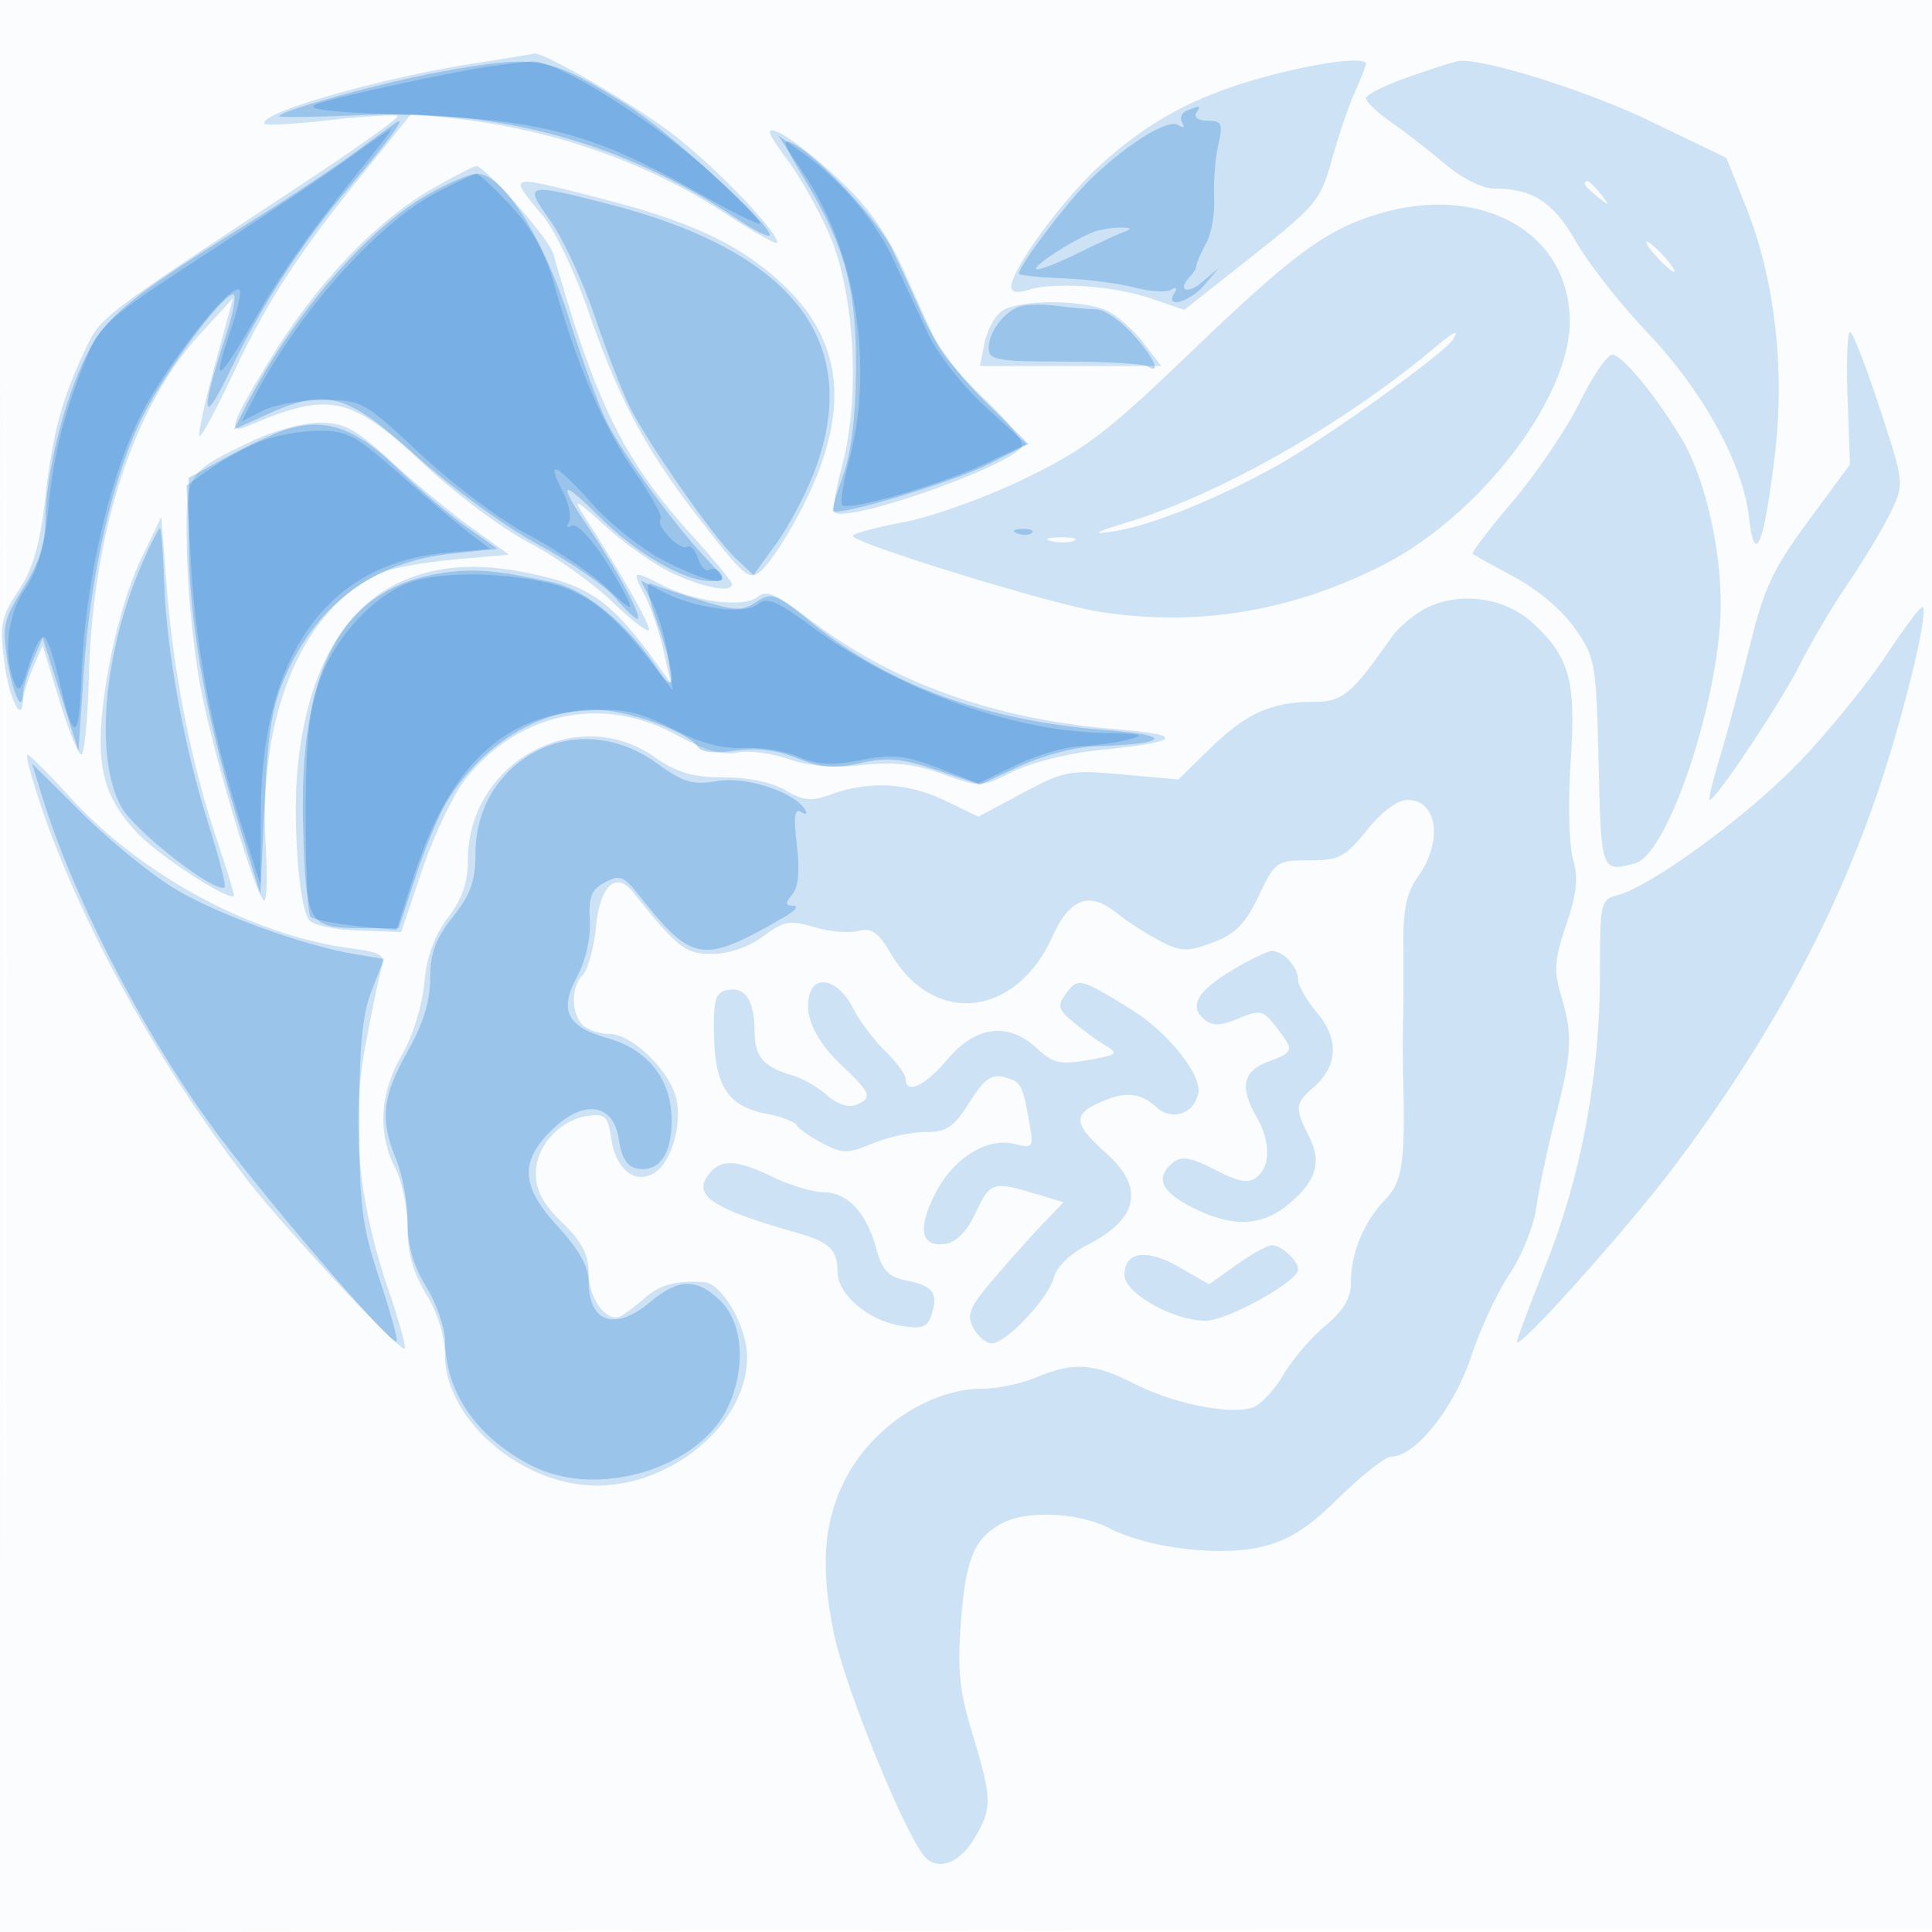 <svg xmlns="http://www.w3.org/2000/svg" width="256" height="256"><path fill-opacity=".016" d="M0 128.004v128.004l128.25-.254 128.25-.254.254-127.75L257.008 0H0v128.004m.485.496c0 70.4.119 99.053.265 63.672.146-35.38.146-92.98 0-128C.604 29.153.485 58.1.485 128.5" fill="#1976D2" fill-rule="evenodd"/><path fill-opacity=".199" d="M62.5 8.459c-12.647 1.994-28.708 6.666-27.403 7.971.222.222 4.181-.019 8.798-.535 4.617-.517 8.577-.756 8.802-.532.224.225-5.579 4.355-12.895 9.179-26.011 17.149-26.437 17.47-28.271 21.282-3.259 6.776-4.535 11.402-5.51 19.977-.726 6.39-1.615 9.498-3.557 12.433-2.292 3.463-2.511 4.539-1.91 9.353.607 4.859 2.376 8.567 2.491 5.222.025-.72.621-2.659 1.325-4.309l1.281-3 2.203 7.25c1.212 3.987 2.528 7.245 2.925 7.24.396-.006.838-4.547.982-10.09.5-19.291 5.867-35.936 14.692-45.565l4.431-4.835-2.425 8.933c-1.334 4.913-2.247 9.112-2.028 9.331.218.219 2.167-3.38 4.331-7.996 4.54-9.69 8.744-16.17 17.496-26.97l6.242-7.703 5 .52c13.464 1.401 26.191 5.821 36.776 12.774 3.698 2.429 6.721 4.123 6.718 3.764-.016-1.598-8.581-10.425-14.252-14.688-5.202-3.91-16.989-10.712-17.963-10.366-.154.054-3.879.666-8.279 1.36m105.862 1.522c-9.43 2.473-15.787 5.797-22.326 11.676-5.132 4.614-12.036 14-12.036 16.362 0 .702.834.851 2.25.4 3.445-1.096 11.292-.551 16.237 1.128l4.443 1.509 8.984-7.097c8.474-6.693 9.073-7.418 10.557-12.777.866-3.125 2.239-7.16 3.051-8.966.813-1.806 1.478-3.494 1.478-3.75 0-.976-5.775-.284-12.638 1.515m18.388.181c-3.162 1.103-5.75 2.387-5.75 2.853 0 .467 1.463 1.867 3.25 3.112 1.787 1.244 5.018 3.75 7.18 5.568 2.365 1.989 5.027 3.305 6.685 3.305 5.005 0 7.727 1.794 10.749 7.085 1.623 2.843 5.892 8.265 9.485 12.049 7.333 7.723 12.613 17.346 13.413 24.447.74 6.564 1.937 3.753 3.371-7.917 1.437-11.69.07-23.637-3.812-33.335l-2.568-6.414-10.126-4.878c-8.356-4.025-21.933-8.292-25.324-7.958-.442.043-3.391.981-6.553 2.083M102 17.532c0 .331 1.107 2.053 2.46 3.827s3.697 5.906 5.208 9.183c3.507 7.603 4.403 21.644 1.974 30.915-.858 3.277-1.357 6.162-1.107 6.411 1.551 1.551 23.195-6.004 24.844-8.673.358-.579-1.747-3.322-4.679-6.094-2.931-2.773-5.826-6.067-6.432-7.321-.607-1.254-2.555-5.538-4.329-9.521-2.256-5.063-4.771-8.701-8.359-12.095-4.943-4.675-9.58-7.885-9.58-6.632m-44.746 7.496c-7.354 4.217-15.18 12.394-21.155 22.103-5.502 8.941-6.057 10.489-3.349 9.341 11.067-4.69 13.624-4.122 23.666 5.256 4.049 3.781 10.224 8.372 13.722 10.203 3.499 1.83 8.5 5.39 11.112 7.911S86 83.965 86 83.404c0-.934-3.678-7.372-8.515-14.904-1.676-2.609-1.303-2.436 2.854 1.326 2.629 2.379 6.666 5.181 8.971 6.228 4.14 1.879 7.69 2.504 7.69 1.353 0-.326-2.367-3.208-5.26-6.405-9.147-10.108-12.724-17.369-18.437-37.426-.552-1.938-9.05-11.584-10.19-11.567-.337.006-2.974 1.364-5.859 3.019M69 24.618c0 .34 1.265 2.059 2.812 3.821 1.558 1.774 4.275 7.408 6.091 12.632 4.236 12.183 7.704 18.625 15.205 28.243 5.727 7.344 6.201 7.716 7.883 6.194.985-.891 3.167-4.203 4.85-7.36 6.713-12.595 6.268-22.092-1.393-29.753-5.553-5.552-12.089-8.788-24.002-11.884C70.156 23.838 69 23.646 69 24.618m141-.24c0 .207.787.995 1.75 1.75 1.586 1.243 1.621 1.208.378-.378-1.307-1.666-2.128-2.195-2.128-1.372m-27.676 4.061c-6.767 2.117-11.101 5.338-24.595 18.285-11.135 10.682-13.954 12.825-22 16.725-5.084 2.464-12.261 5.043-15.979 5.74-3.713.697-6.75 1.517-6.75 1.822 0 .944 26.153 9.006 32.5 10.02 12.981 2.072 25.435.06 37.583-6.073C196.005 68.435 208 52.858 208 42.6c0-11.894-11.913-18.464-25.676-14.161M219.5 34c.995 1.1 2.035 2 2.31 2 .275 0-.315-.9-1.31-2-.995-1.1-2.035-2-2.31-2-.275 0 .315.9 1.31 2m-86.795 7.25c-.923.688-1.942 2.6-2.265 4.25l-.587 3 12.01.001 12.01.001-2.298-3.001c-1.264-1.65-3.373-3.557-4.687-4.236-3.107-1.607-12.034-1.617-14.183-.015m56.795 5.312c-11.886 9.867-27.842 18.888-40 22.615-4.538 1.391-5.027 1.693-2.006 1.24 4.992-.749 13.834-4.31 21.896-8.818 6.369-3.562 21.975-14.763 23.096-16.577.945-1.528.326-1.209-2.986 1.54m55.315 6.21.315 8.776-5.514 7.476c-4.659 6.315-5.86 8.874-7.736 16.476-1.222 4.95-3.003 11.588-3.959 14.75-.956 3.162-1.577 5.75-1.38 5.75.819 0 9.424-12.907 11.927-17.89 1.489-2.964 4.426-7.914 6.526-11 2.1-3.085 4.613-7.285 5.584-9.331 1.753-3.696 1.743-3.79-1.519-13.75-1.807-5.516-3.572-10.03-3.922-10.031-.35-.002-.495 3.947-.322 8.774m-35.511.566c-1.719 3.486-5.69 9.361-8.825 13.056-3.135 3.695-5.538 6.849-5.339 7.009.198.16 2.704 1.546 5.568 3.08 3.04 1.628 6.372 4.466 8 6.813 2.676 3.857 2.805 4.597 3.118 17.864.338 14.405.35 14.436 4.829 13.235C221.081 113.207 228 92.263 228 80.05c0-7.749-2.184-16.957-5.217-21.993C219.324 52.314 214.925 47 213.631 47c-.661 0-2.608 2.852-4.327 6.338M33.5 58.4c-8.959 4.266-8.897 4.164-8.736 14.551.079 5.06.872 13.087 1.762 17.838 1.63 8.701 7.042 27.037 8.41 28.498.406.432.528-2.833.272-7.257-1.026-17.729 5.142-31.948 15.736-36.27 1.406-.573 5.696-1.317 9.533-1.651l6.977-.609-4.977-3.581c-2.737-1.969-7.515-5.907-10.617-8.75-4.765-4.367-6.239-5.167-9.5-5.159-2.123.005-6.11 1.081-8.86 2.39M18.548 74.384c-1.637 3.42-3.458 9.801-4.346 15.235-1.812 11.09-.918 15.628 4.114 20.874 3.026 3.154 12.684 9.34 12.684 8.123 0-.316-1.093-3.846-2.429-7.845-3.228-9.66-5.618-21.839-6.491-33.084l-.714-9.187-2.818 5.884m120.721-2.691c.973.254 2.323.237 3-.037.677-.274-.119-.481-1.769-.461-1.65.02-2.204.244-1.231.498m-84.644 4.776c-8.517 3.036-13.719 11.554-15.136 24.786-.745 6.961.031 18.35 1.402 20.569.452.731 3.19 1.347 6.525 1.468l5.746.208 2.823-8.347c1.552-4.591 4.143-9.991 5.758-12 7.103-8.838 18.162-11.107 27.961-5.737 3.642 1.996 6.044 2.687 8 2.302 1.538-.303 4.596.085 6.796.862 2.673.944 5.887 1.207 9.689.794 4.217-.459 6.993-.15 10.727 1.193 4.967 1.786 5.096 1.781 9.314-.325 2.352-1.175 7.425-2.45 11.273-2.834 10.999-1.098 11.8-2.013 2.433-2.779-16.242-1.328-29.729-6.17-40.773-14.638-4.277-3.28-5.619-3.857-6.759-2.911-1.761 1.461-8.114.71-12.498-1.477-4.196-2.093-4.208-2.087-2.46 1.292.823 1.592 1.932 4.855 2.463 7.25l.966 4.355-2.18-3c-5.235-7.202-8.139-9.455-14.155-10.985-7.289-1.853-12.806-1.867-17.915-.046m134.747 3.918c-1.721.778-3.971 2.612-5 4.076-5.385 7.658-6.456 8.537-10.396 8.537-5.493 0-8.887 1.541-13.66 6.202l-4.185 4.086-7.378-.669c-6.98-.632-7.696-.499-13.251 2.465l-5.873 3.134-4.341-2.109c-4.889-2.375-10.05-2.686-14.982-.903-2.819 1.02-3.785.942-6.226-.5-1.743-1.029-4.987-1.706-8.181-1.706-4.143 0-6.153-.597-9.262-2.75C76.351 93.125 62 101.107 62 113.953c0 2.982-.76 5.177-2.651 7.656-1.814 2.378-2.802 5.119-3.131 8.683-.275 2.984-1.55 7.053-2.985 9.529-2.913 5.023-3.224 10.361-.869 14.915.9 1.741 1.638 5.325 1.641 7.964.004 3.345.752 6.012 2.469 8.8 1.559 2.532 2.475 5.531 2.495 8.172.057 7.685 8.517 15.779 17.793 17.023 10.673 1.431 22.245-7.361 22.234-16.895-.004-4.024-3.319-9.758-5.731-9.915-3.628-.237-5.822.344-7.765 2.056-1.1.969-2.526 2.058-3.169 2.419-1.867 1.05-4.331-2.213-4.331-5.735 0-2.382-.922-4.126-3.5-6.625-2.532-2.454-3.5-4.258-3.5-6.522 0-3.623 3.208-7.124 7-7.639 2.168-.294 2.566.112 3 3.057.602 4.092 3.181 6.11 5.742 4.495 2.249-1.419 3.697-6.507 2.832-9.952-.921-3.67-5.892-8.439-8.797-8.439-1.307 0-2.917-.54-3.577-1.2-1.552-1.552-1.539-5.061.025-6.625.673-.673 1.461-3.571 1.75-6.439.543-5.397 2.641-7.345 4.89-4.542 5.983 7.458 6.939 8.206 10.492 8.206 2.209 0 4.83-.901 6.75-2.321 2.774-2.051 3.564-2.194 6.778-1.232 2.001.6 4.632.831 5.846.513 1.768-.462 2.637.15 4.359 3.068 5.654 9.583 16.532 8.39 21.372-2.343 2.266-5.027 4.885-6.016 8.408-3.177 1.447 1.165 4.067 2.858 5.822 3.763 2.834 1.46 3.62 1.485 7 .222 2.979-1.113 4.302-2.454 6.077-6.158 2.202-4.593 2.402-4.735 6.703-4.735 3.97 0 4.77-.418 7.648-4 2.014-2.506 4.046-4 5.44-4 3.898 0 4.653 5.488 1.386 10.075-1.57 2.206-2.038 4.36-1.988 9.155.035 3.448.021 7.845-.032 9.77a151.05 151.05 0 0 0-.02 6.5c.318 12.627-.005 14.994-2.39 17.495-2.84 2.978-4.516 7.059-4.516 10.997 0 2.035-.983 3.678-3.4 5.685-1.87 1.553-4.377 4.491-5.572 6.529-1.195 2.038-3.035 3.979-4.088 4.313-3.035.963-10.395-.515-15.546-3.123-5.501-2.785-8.1-2.963-13.048-.896-1.975.825-5.125 1.5-7 1.5-7.089 0-14.734 5.012-18.342 12.023-2.886 5.609-3.323 11.594-1.493 20.477 1.407 6.83 8.858 25.296 11.803 29.25 1.665 2.235 4.66 1.341 6.697-2 2.492-4.088 2.479-5.326-.149-13.978-1.736-5.717-2.025-8.509-1.534-14.864.653-8.477 1.749-11.076 5.517-13.093 3.213-1.719 10.145-1.389 14.133.674 5.1 2.637 14.64 3.802 20.205 2.467 3.645-.874 6.11-2.445 10.284-6.553 3.02-2.972 6.143-5.403 6.94-5.403 3.138 0 8.275-6.452 10.504-13.192 1.218-3.681 3.521-8.631 5.119-11 1.598-2.37 3.191-6.333 3.54-8.808.349-2.475 1.489-7.847 2.532-11.938 2.21-8.662 2.314-10.942.738-16.202-.973-3.247-.862-4.752.686-9.306 1.408-4.142 1.622-6.219.899-8.743-.521-1.821-.66-7.586-.309-12.811.721-10.747-.102-13.839-4.881-18.33-3.597-3.38-9.341-4.326-13.863-2.283m60.629 6.341c-2.413 3.67-7.537 9.988-11.387 14.041-6.817 7.177-19.836 16.73-24.364 17.877-2.14.543-2.25 1.047-2.25 10.286 0 13.461-2.453 26.764-7.085 38.423-2.153 5.421-3.915 10.121-3.915 10.444 0 1.343 14.615-14.963 20.882-23.299 13.181-17.531 22.164-34.437 27.896-52.5 3.131-9.868 5.685-20.87 5.003-21.552-.216-.216-2.367 2.61-4.78 6.28M5.51 107.03c5.253 15.443 15.543 34.077 27.167 49.195 4.986 6.486 20.408 23.023 20.958 22.474.198-.199-.753-3.637-2.115-7.64-4.016-11.808-5.024-21.97-3.179-32.059.855-4.675 1.838-9.447 2.185-10.603.564-1.882.121-2.173-4.198-2.759-12.957-1.759-27.613-9.665-37.004-19.962C6.477 102.554 3.916 100 3.633 100c-.283 0 .562 3.164 1.877 7.03m157.851 21.47c-4.721 2.83-5.879 4.825-3.802 6.549 1.119.929 2.132.907 4.558-.097 2.881-1.194 3.259-1.108 4.978 1.128 2.44 3.173 2.412 3.29-1.095 4.614-3.332 1.258-3.762 3.35-1.5 7.306 1.844 3.225 1.875 6.444.076 7.937-1.118.928-2.315.727-5.576-.937-3.261-1.664-4.458-1.865-5.576-.937-2.391 1.984-1.612 3.8 2.536 5.917 5.305 2.706 9.242 2.562 12.844-.468 3.665-3.084 4.382-5.599 2.586-9.062-1.831-3.529-1.76-4.316.567-6.29 3.304-2.802 3.528-6.43.612-9.896-1.413-1.679-2.569-3.685-2.569-4.458 0-1.658-1.956-3.81-3.45-3.797-.578.006-2.913 1.127-5.189 2.491m-55.972 2.928c-1.039 2.709.472 6.278 4.109 9.709 3.958 3.733 4.186 4.386 1.847 5.284-.974.374-2.519-.153-3.75-1.278-1.152-1.052-3.22-2.245-4.595-2.65-3.862-1.139-4.999-2.469-5.015-5.865-.02-4.051-1.257-5.919-3.605-5.445-1.595.322-1.862 1.25-1.762 6.123.137 6.702 1.934 9.332 7.03 10.288 1.856.348 3.623 1.035 3.926 1.526.304.492 1.868 1.575 3.476 2.406 2.61 1.35 3.313 1.349 6.559-.007 1.999-.835 5.15-1.519 7.001-1.519 2.826 0 3.761-.627 5.837-3.917 1.944-3.079 2.928-3.798 4.598-3.361 2.27.594 2.464.948 3.365 6.136.553 3.182.453 3.324-1.922 2.728-3.687-.925-8.155 1.842-10.548 6.532-2.409 4.722-1.935 7.163 1.302 6.702 1.461-.208 2.868-1.636 4.012-4.07 1.943-4.137 2.314-4.259 7.845-2.602l3.83 1.147-2.5 2.603c-1.376 1.431-4.316 4.711-6.534 7.289-3.449 4.008-3.873 4.985-2.929 6.75.607 1.135 1.71 2.063 2.451 2.063 1.902 0 7.547-6.007 8.24-8.769.339-1.353 2.176-3.126 4.428-4.274 6.819-3.479 7.634-7.606 2.415-12.226-4.166-3.689-4.359-5.019-.953-6.57 3.503-1.597 5.469-1.457 7.683.547 2.065 1.869 5.013.879 5.555-1.866.476-2.412-4.022-8.05-8.785-11.012-6.824-4.242-7.161-4.329-8.694-2.242-1.253 1.704-1.144 2.129 1 3.912 1.323 1.1 3.258 2.502 4.3 3.115 1.656.975 1.349 1.208-2.434 1.851-3.711.631-4.672.413-6.742-1.532-3.777-3.548-8.129-3.034-11.852 1.399-2.978 3.548-5.578 4.77-5.578 2.622 0-.575-1.237-2.254-2.75-3.731-1.513-1.477-3.426-4.038-4.253-5.692-1.687-3.372-4.689-4.499-5.608-2.104m-13.361 24.038c-2.391 2.882.145 4.619 11.472 7.856 4.469 1.278 5.462 2.229 5.485 5.254.021 2.92 4.085 6.399 8.268 7.078 2.991.485 3.643.248 4.208-1.531.888-2.798.168-3.747-3.383-4.457-2.365-.473-3.168-1.332-3.973-4.248-1.32-4.779-3.794-7.41-7.01-7.452-1.427-.019-4.395-.903-6.595-1.966-4.844-2.34-6.867-2.467-8.472-.534m69.811 12.122-3.637 2.588-3.929-2.261c-4.35-2.504-7.273-2.089-7.273 1.033 0 2.407 6.484 6.052 10.764 6.052 2.83 0 12.236-5.21 12.236-6.778 0-1.17-2.204-3.222-3.462-3.222-.584 0-2.699 1.165-4.699 2.588" fill="#1976D2" fill-rule="evenodd"/><path fill-opacity=".274" d="M58.025 9.579C50.767 10.902 37 14.712 37 15.397c0 .186 5.086.115 11.302-.16 18.083-.798 34.563 3.781 49.227 13.678C99.988 30.574 102 31.571 102 31.13c0-1.545-13.553-13.868-19-17.275-10.309-6.448-11.728-6.691-24.975-4.276m99.219 5.085c-.691.279-.959.988-.596 1.576.402.65.186.775-.551.32-1.41-.871-7.084 2.713-11.95 7.547C141.136 27.099 135 35.251 135 36.259c0 .219 2.588.496 5.75.616 3.162.119 7.448.666 9.523 1.215 2.075.55 4.282.685 4.905.3.692-.428.854-.251.417.455-1.311 2.123 2.056 1.201 4-1.095l1.905-2.25-2.25 1.905c-2.024 1.714-3.324 1.002-1.5-.822.412-.412.766-1.05.785-1.416.02-.367.6-1.684 1.29-2.926.69-1.242 1.166-3.942 1.057-6-.109-2.058.134-5.203.539-6.991.655-2.883.497-3.25-1.401-3.25-1.176 0-1.86-.45-1.52-1 .668-1.081.623-1.093-1.256-.336M47.5 19.856c-2.75 2.058-9.275 6.404-14.5 9.658-15.871 9.885-18.902 12.359-21.555 17.595-2.942 5.805-5.41 15.715-5.43 21.803-.011 3.135-.857 5.742-2.921 9C.509 81.992.27 83.027.936 87.26c.732 4.644 2.019 7.487 2.109 4.657.025-.779.621-2.767 1.325-4.417l1.281-3L8.027 92l2.376 7.5.701-10.5c.862-12.913 3.896-26.076 7.788-33.786C21.978 49.101 29.452 39 30.889 39c.463 0 .063 2.362-.889 5.25-3.444 10.442-3.312 12.751.301 5.25 4.391-9.118 9.632-17.212 16.087-24.843 4.963-5.866 7.098-8.725 6.421-8.6-.17.032-2.559 1.741-5.309 3.799m59.039 3.778c5.462 9.071 6.97 14.624 6.891 25.366-.045 6.151-.647 11.073-1.706 13.961-.899 2.453-1.505 4.592-1.345 4.751.737.737 15.984-3.862 20.658-6.231l5.23-2.65-5.769-5.665c-3.565-3.502-6.692-7.767-8.185-11.166-1.329-3.025-3.181-7.075-4.115-9-1.838-3.789-9.547-12.046-12.943-13.864-1.791-.958-1.601-.293 1.284 4.498M56.5 25.891c-8.043 4.621-17.781 15.972-23.858 27.81l-1.643 3.202 4.25-1.93c8.015-3.638 10.646-2.913 19.969 5.499 4.555 4.11 11.802 9.371 16.105 11.692 4.302 2.321 8.886 5.484 10.185 7.028 1.3 1.544 2.626 2.808 2.948 2.808.793 0-2.67-6.494-6.399-12-4.227-6.24-3.818-6.708 1.348-1.543C84.223 73.276 90.654 77 94.156 77c2.147 0 2.115-.129-.817-3.25C89.246 69.394 82.65 60.316 80.442 56c-.985-1.925-3.255-8.139-5.045-13.809-3.392-10.749-8.774-19.201-12.214-19.182-.926.006-3.933 1.302-6.683 2.882m16.421 3.359c1.676 2.337 4.343 8.093 5.928 12.789 1.585 4.697 3.678 10.097 4.652 12 2.588 5.061 11.143 17.278 13.933 19.899l2.408 2.262 3.047-4.205c1.675-2.313 3.961-6.65 5.079-9.638 6.4-17.106-2.897-29.073-27.468-35.357-10.898-2.787-11.137-2.716-7.579 2.25M145 30.704c-2.57.935-8.126 4.503-7.691 4.938.228.228 2.614-.668 5.303-1.991 2.688-1.323 5.563-2.65 6.388-2.949 1.04-.377.887-.544-.5-.544-1.1 0-2.675.246-3.5.546m-10 9.944c-2.108.818-4 3.416-4 5.494 0 1.561 1.128 1.761 10.035 1.771 5.519.007 10.469.28 11 .609 1.974 1.22.869-1.181-1.979-4.299-1.619-1.773-3.756-3.228-4.75-3.234-.993-.006-3.381-.216-5.306-.467-1.925-.251-4.175-.194-5 .126M37.837 56.931c-1.465.467-4.952 2.095-7.75 3.618L25 63.318v8.21C25 81.96 27.183 94.634 31.281 108l3.219 10.5.549-12c.434-9.475 1.023-13.052 2.801-17 4.351-9.66 11.754-15.071 22.097-16.152l5.972-.624-4.21-2.981c-2.315-1.64-6.488-5.193-9.274-7.895-5.36-5.201-9.42-6.568-14.598-4.917M18.98 74.313c-5.28 11.936-6.535 26.149-2.882 32.648 1.841 3.275 12.639 11.635 13.682 10.592.201-.201-.767-3.952-2.151-8.335-3.241-10.258-5.546-22.805-5.871-31.959-.142-3.982-.396-7.245-.564-7.25-.169-.005-1.165 1.932-2.214 4.304m115.833-3.63c.721.289 1.584.253 1.916-.079.332-.332-.258-.568-1.312-.525-1.165.048-1.402.285-.604.604m-76.362 5.272c-13.138 2.031-18.898 12.624-18.286 33.631.38 13.04.58 13.374 8.003 13.399l4.669.015 2.205-6.75c1.213-3.713 3.047-8.148 4.075-9.857 4.542-7.548 12.101-12.332 19.55-12.371 4.293-.023 12.574 2.941 13.812 4.943.446.723 2.211.904 4.889.503 2.825-.424 5.51-.1 8.245.994 3.195 1.278 4.984 1.414 8.429.64 3.542-.796 5.464-.616 10.095.944l5.721 1.928 5.321-2.477c2.927-1.363 7.346-2.535 9.821-2.606 9.909-.282 10.734-1.47 1.5-2.162-15.681-1.175-28.775-5.944-38.851-14.151-4.84-3.942-5.398-4.156-7.389-2.835-1.881 1.249-2.824 1.222-7.457-.216-2.916-.906-5.842-1.874-6.5-2.152-.78-.33-.518 1.429.75 5.034 2.487 7.076 2.622 10.049.299 6.564-4.204-6.309-9.667-10.848-14.246-11.839-7.424-1.607-10.359-1.843-14.655-1.179m11.79 24.04c-4.594 2.801-7.233 7.583-7.237 13.117-.003 3.617-.652 5.429-3.004 8.388-2.302 2.896-3 4.794-3 8.153 0 3.016-.933 6.031-3 9.693-3.363 5.959-3.689 9.069-1.5 14.308.825 1.975 1.502 5.673 1.505 8.218.004 3.162.785 5.895 2.469 8.628 1.355 2.2 2.478 5.433 2.495 7.185.066 6.804 4.221 12.796 11.449 16.512 8.649 4.447 22.144.461 26.008-7.683 2.431-5.122 2.055-11.124-.881-14.059-3.115-3.116-5.62-3.104-9.363.045-4.687 3.944-8.182 2.781-8.182-2.722 0-1.903-1.303-4.236-4-7.162-4.933-5.351-5.188-8.582-1.01-12.76 4.253-4.253 8.311-3.743 9.01 1.133.332 2.314 1.105 3.604 2.298 3.832 2.996.573 4.702-1.744 4.702-6.388 0-5.367-3.129-9.368-8.505-10.876-5.373-1.508-6.439-3.648-4.039-8.106 1.152-2.139 1.835-5.14 1.698-7.46-.184-3.121.207-4.114 1.995-5.071 1.957-1.047 2.496-.844 4.51 1.695 7.153 9.022 8.363 9.201 19.341 2.859 1.375-.795 1.882-1.451 1.128-1.459-1.099-.012-1.127-.311-.145-1.495.818-.985 1.021-3.181.609-6.567-.457-3.752-.313-4.899.549-4.366.679.42.901.29.53-.311-1.465-2.37-7.807-4.429-11.643-3.781-3.278.554-4.471.197-8.087-2.423-5.18-3.752-11.63-4.168-16.7-1.077m-64.72 5.346c3.969 12.989 12.766 30.25 21.997 43.159 6.376 8.916 24.373 29.942 25.05 29.266.193-.194-.838-3.932-2.291-8.309-2.306-6.944-2.645-9.612-2.663-20.957-.016-9.738.392-14.058 1.626-17.215l1.647-4.216-3.694-.603c-6.762-1.103-18.209-5.232-23.898-8.62-3.091-1.84-8.641-6.343-12.332-10.005l-6.713-6.66 1.271 4.16" fill="#1976D2" fill-rule="evenodd"/><path fill-opacity=".267" d="M65.5 8.713c-5.279.728-20.913 4.108-23.5 5.081-1.823.685 1.563 1.08 12.5 1.458 17.276.596 24.382 2.519 38.004 10.282 4.308 2.455 8 4.295 8.205 4.09.205-.204-2.683-3.179-6.418-6.609-7.508-6.896-20.624-15.098-23.77-14.865-1.112.082-3.371.336-5.021.563M46 21.113c-3.025 2.182-11.613 7.935-19.084 12.785-12.238 7.942-13.76 9.252-15.358 13.209-3.073 7.611-4.452 13.04-5.161 20.327-.48 4.925-1.402 8.121-3.043 10.548C.998 81.468.387 86.583 1.876 90.371c.592 1.507.977 1.064 1.978-2.279.684-2.282 1.595-3.932 2.025-3.667.43.266 1.32 2.867 1.976 5.779 1.884 8.356 2.623 8.217 2.935-.554.423-11.899 3.581-25.993 7.684-34.294 3.301-6.68 12.185-18.03 13.266-16.949.267.266-.241 2.614-1.128 5.217-2.59 7.603-1.911 7.348 3.042-1.145 4.189-7.182 7.823-12.273 15.865-22.229 1.444-1.788 2.481-3.217 2.303-3.177-.177.04-2.797 1.858-5.822 4.04m60.525 1.924c6.898 10.251 9.309 25.484 6 37.916-.798 3-1.219 5.686-.936 5.969.843.844 13.009-2.673 18.92-5.47l5.492-2.598-5.427-4.961c-3.006-2.747-6.401-7.065-7.609-9.677a2319.675 2319.675 0 0 0-4.57-9.809c-2.467-5.261-7.043-10.596-12.295-14.336l-3.016-2.148 3.441 5.114m-48.593 2.436C49.973 29.62 39.51 41.377 33.588 52.829l-1.574 3.045 2.743-1.431c1.509-.787 5.116-1.433 8.015-1.437 5.168-.006 5.427.138 13.031 7.244 4.267 3.987 10.669 8.772 14.228 10.632 3.558 1.86 8.212 5.01 10.341 7 3.264 3.05 3.671 3.225 2.59 1.118-2.823-5.501-6.262-9.933-7.239-9.329-.586.362-.732.152-.337-.487.383-.619-.009-2.488-.871-4.155-2.243-4.338-.969-3.751 4.104 1.893 2.434 2.706 6.754 6.081 9.6 7.5 5.369 2.675 8.356 3.317 7.271 1.562-.346-.559-1.015-.778-1.487-.486-.472.292-1.149-.382-1.503-1.498-.354-1.116-1.001-1.808-1.438-1.538-.963.595-4.296-2.894-3.514-3.677.304-.304-1.246-3.12-3.445-6.259-4.091-5.841-7.791-14.463-10.693-24.921-1.133-4.082-2.871-7.235-5.65-10.25-2.208-2.395-4.295-4.334-4.637-4.308-.343.025-2.679 1.117-5.191 2.426M34.017 58.68c-1.916.834-4.792 2.448-6.392 3.587l-2.907 2.07.575 10.082c.661 11.557 2.734 22.46 6.547 34.428l2.66 8.348.062-9.848c.13-20.491 8.848-32.667 24.4-34.077l5.963-.541-2.712-2.075c-1.492-1.142-5.677-4.681-9.299-7.865-5.97-5.247-7-5.781-11-5.707-2.428.044-5.982.764-7.897 1.598m19.589 18.76c-4.732 2.089-9.387 7.401-11.306 12.902-1.367 3.917-1.8 8.205-1.8 17.825 0 6.967.29 12.957.645 13.312.354.354 3.061.893 6.016 1.198l5.371.554 2.223-6.902c4.709-14.621 11.7-21.445 22.687-22.144 5.282-.337 7.018.018 11.633 2.377 3.717 1.899 6.684 2.701 9.425 2.546 2.2-.124 5.496.405 7.325 1.175 2.538 1.068 4.494 1.168 8.261.424 4.136-.818 5.796-.647 10.244 1.055l5.309 2.032 4.93-2.388c2.712-1.313 6.506-2.445 8.431-2.515 1.925-.07 4.85-.471 6.5-.891 2.413-.614 1.807-.787-3.09-.882-12.473-.242-27.613-5.772-39.164-14.306-4.34-3.206-5.638-3.732-6.809-2.759-1.739 1.443-8.287.593-12.595-1.635l-2.948-1.524 1.524 2.948c.839 1.621 1.793 4.908 2.122 7.303l.597 4.355-2.276-3c-5.547-7.311-9.294-10.216-14.66-11.365-6.8-1.456-14.906-1.323-18.595.305" fill="#1976D2" fill-rule="evenodd"/></svg>